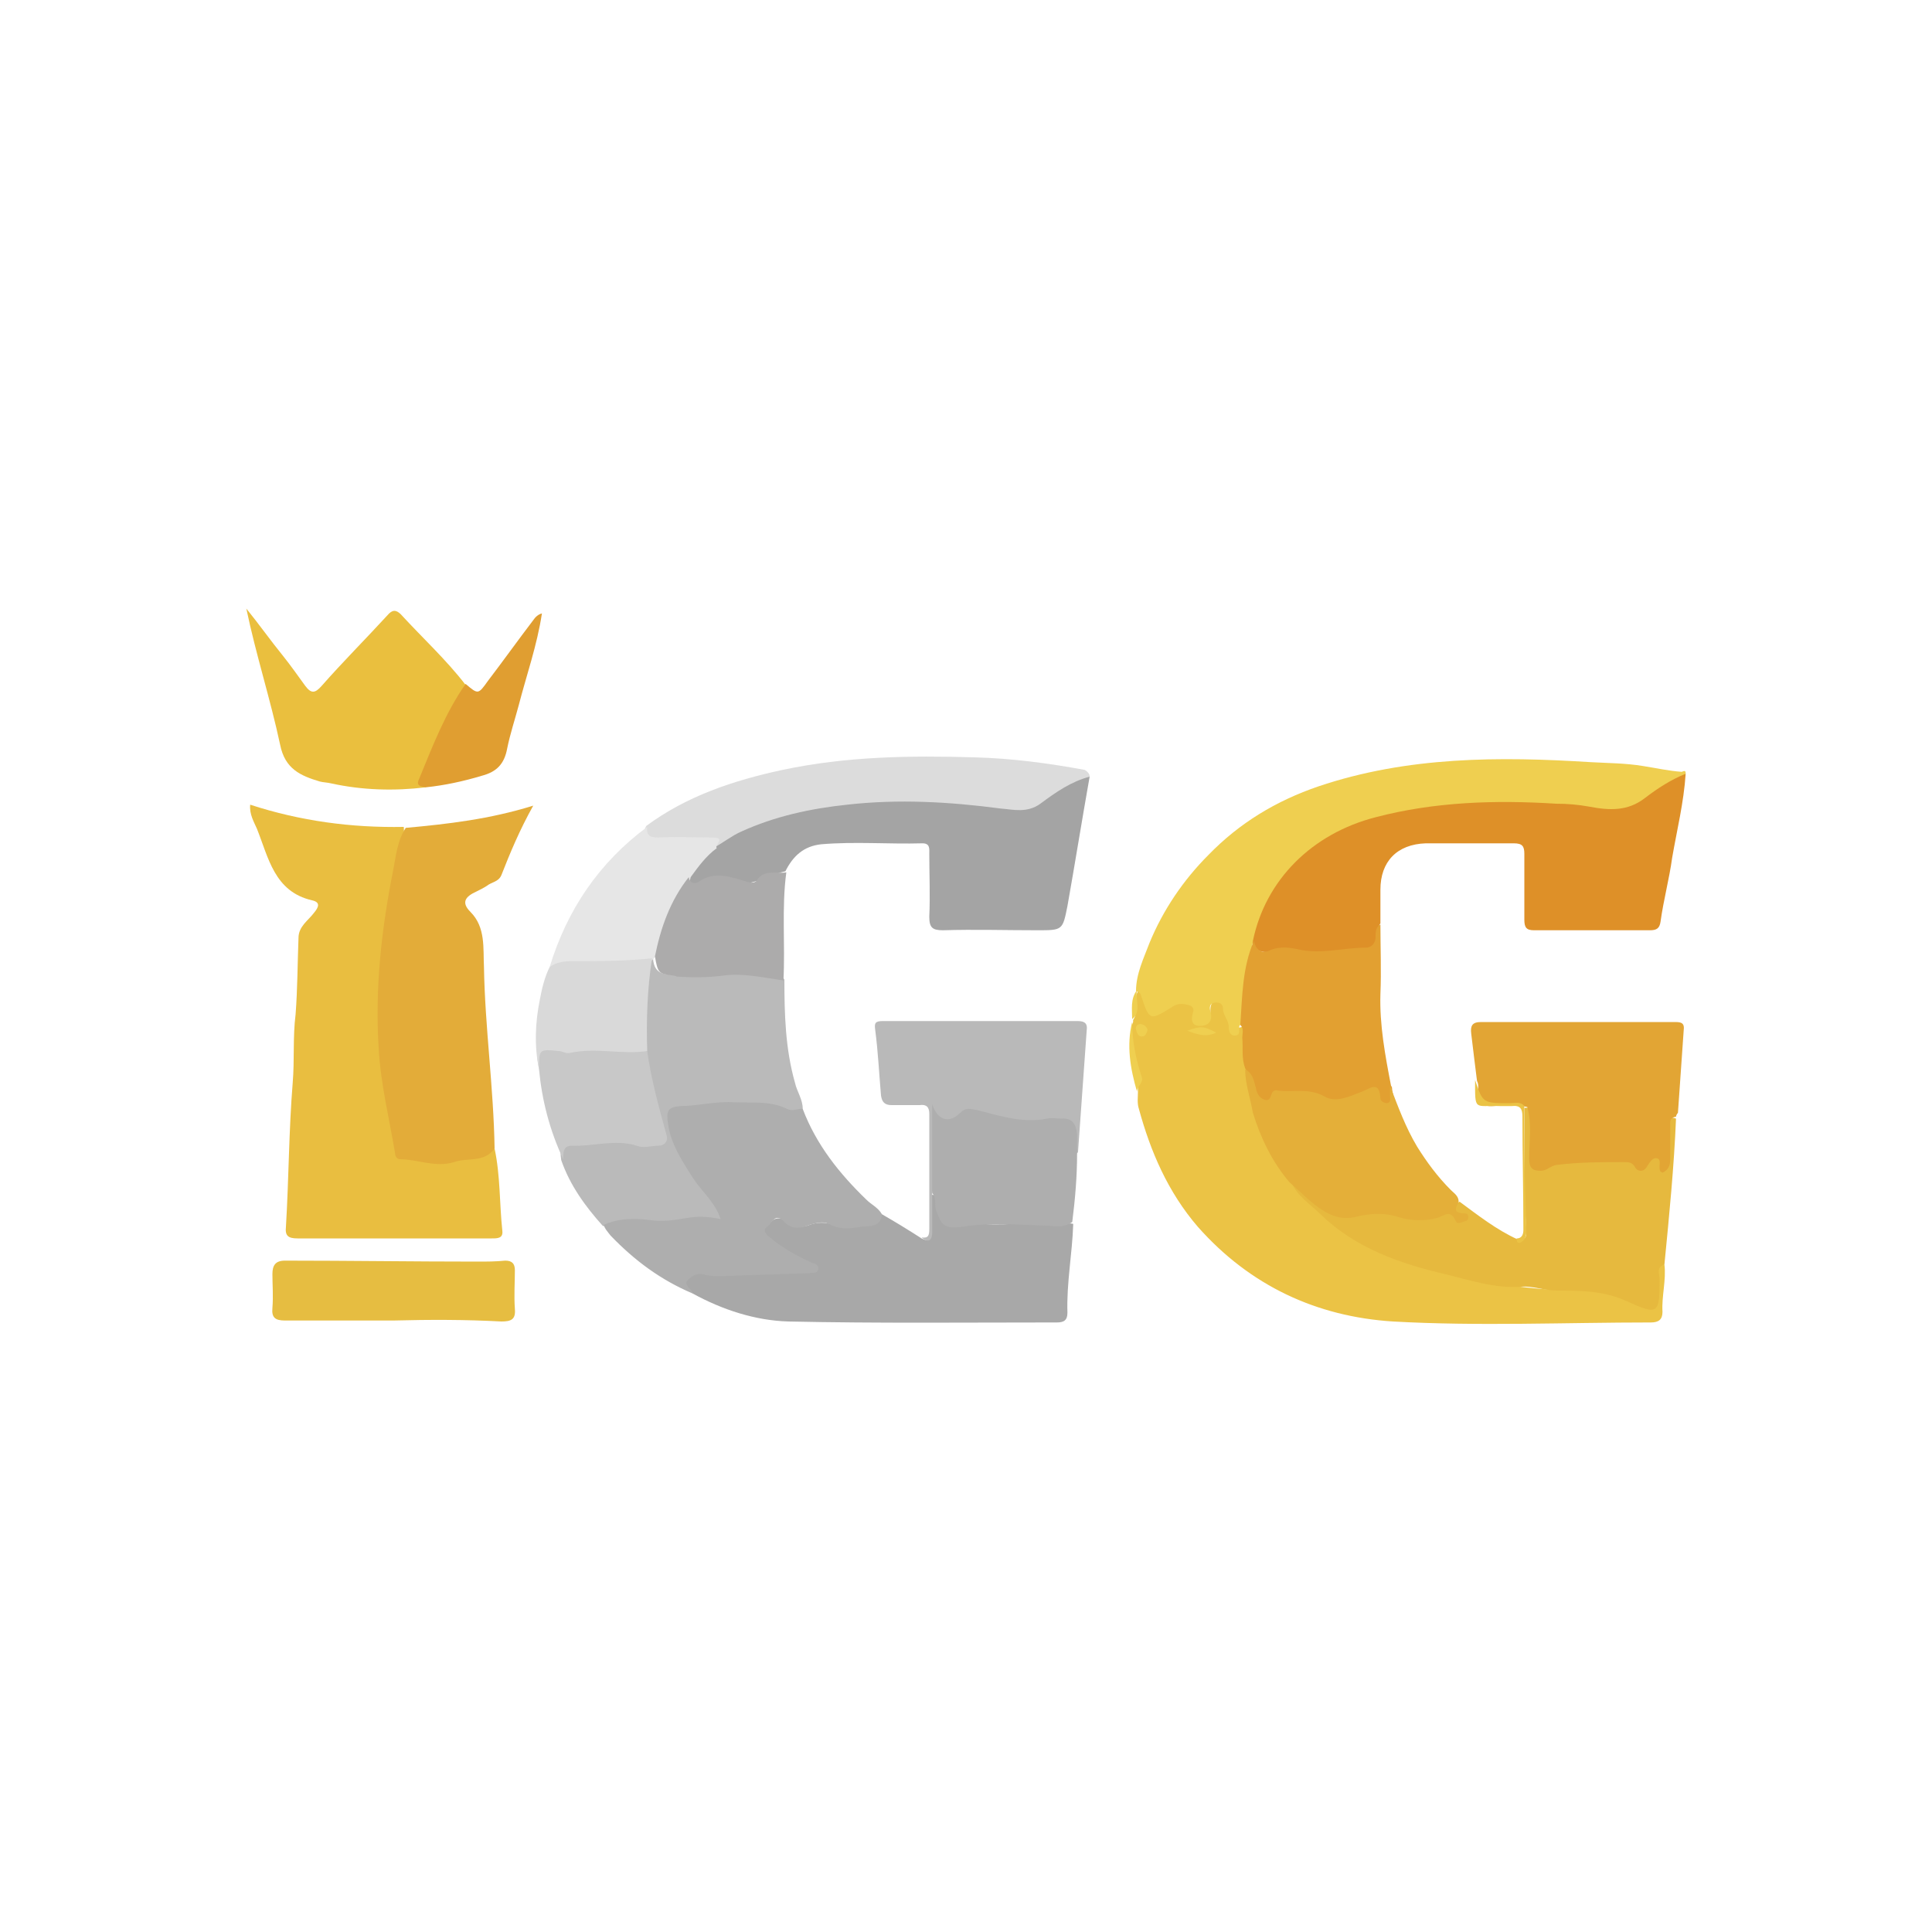 <?xml version="1.0" encoding="utf-8"?>
<!-- Generator: Adobe Illustrator 27.2.0, SVG Export Plug-In . SVG Version: 6.00 Build 0)  -->
<svg version="1.1" id="Layer_1" xmlns="http://www.w3.org/2000/svg" xmlns:xlink="http://www.w3.org/1999/xlink" x="0px" y="0px"
	 viewBox="0 0 200 200" style="enable-background:new 0 0 200 200;" xml:space="preserve">
<style type="text/css">
	.st0{fill:none;}
	.st1{fill:#E9BE40;}
	.st2{fill:#EBC345;}
	.st3{fill:#DE9028;}
	.st4{fill:#EFCF50;}
	.st5{fill:#E3AC39;}
	.st6{fill:#A8A8A8;}
	.st7{fill:#E6B93E;}
	.st8{fill:#A4A4A4;}
	.st9{fill:#BABABA;}
	.st10{fill:#AEAEAE;}
	.st11{fill:#E2A534;}
	.st12{fill:#EABF3E;}
	.st13{fill:#E2A031;}
	.st14{fill:#B9B9B9;}
	.st15{fill:#E4AF39;}
	.st16{fill:#DCDCDC;}
	.st17{fill:#E6BD41;}
	.st18{fill:#E6E6E6;}
	.st19{fill:#ACABAB;}
	.st20{fill:#C8C8C8;}
	.st21{fill:#D9D9D9;}
	.st22{fill:#E09E31;}
</style>
<rect y="0" class="st0" width="200" height="200"/>
<g>
	<path class="st1" d="M51.2,118.9c0.6,2.8,0.5,5.7,0.8,8.5c0.1,0.8-0.5,0.8-1.1,0.8c-3.2,0-6.5,0-9.7,0c-3.5,0-6.9,0-10.4,0
		c-1,0-1.3-0.3-1.2-1.2c0.3-5,0.3-10,0.7-14.9c0.2-2.4,0-4.7,0.3-7.1c0.2-2.6,0.2-5.3,0.3-7.9c0-1.2,1-1.8,1.6-2.6
		c0.5-0.6,0.7-1.1-0.2-1.3c-3.9-0.9-4.5-4.4-5.7-7.4c-0.3-0.7-0.8-1.5-0.7-2.5c5.2,1.7,10.5,2.4,15.9,2.3c0.1,1.1-0.2,2.1-0.5,3.1
		c-1.1,3.6-1.4,7.3-1.8,11c-0.5,4.5-0.2,9.1,0.4,13.6c0.3,1.9,0.8,3.6,1.2,5.4c0.1,0.3,0.2,0.6,0.6,0.7c1.9,0.6,3.8,0.8,5.8,0.4
		C48.7,119.5,50,119.4,51.2,118.9z"/>
	<path class="st2" d="M172.3,130.9c0.2,1.6-0.3,3.3-0.2,4.9c0,0.8-0.4,1.1-1.2,1.1c-8.9,0-17.8,0.4-26.7-0.1
		c-7.9-0.5-14.8-3.7-20.2-9.8c-3.1-3.6-4.9-7.8-6.1-12.2c-0.2-0.6-0.1-1.2-0.1-1.8c0-2.1-0.6-4.1-0.6-6.1c0-0.4-0.1-0.7,0.1-1.1
		c0-0.1,0-0.2,0-0.2c0.6-0.9,0-2.1,0.5-3l0,0c0.7-0.3,0.7,0.2,0.9,0.7c0.7,1.8,1,1.9,2.5,0.9c1.4-0.9,2.4-0.6,2.9,1
		c0.1,0.3,0.2,0.5,0.5,0.5c0.3,0,0.5-0.2,0.6-0.5c0.1-0.2,0.1-0.4,0.1-0.7c0-0.5,0.2-0.9,0.7-1c0.5-0.1,0.9,0.2,1.1,0.7
		c0.2,0.5,0.4,1,0.5,1.5c0.2,0.8,0.6,0.8,1.2,0.5c0.6,0.5,0.4,1.2,0.4,1.9c0,0.8,0,1.7,0.2,2.5c0.4,4.3,2.1,8.2,4.6,11.7
		c2.1,3.2,5.1,5.2,8.4,6.9c4.2,2.1,8.8,3.1,13.4,3.8c2.9,0.4,5.8,0.7,8.8,0.5c1.1-0.1,2.1,0.2,3,0.7c0.9,0.6,2,0.8,3.1,1
		c0.6,0.1,0.9-0.1,0.9-0.7c0-0.8-0.1-1.6,0-2.4C171.5,131.4,171.4,130.7,172.3,130.9z"/>
	<path class="st3" d="M174.5,80.1c-0.2,3-0.9,5.8-1.4,8.7c-0.3,2.2-0.9,4.4-1.2,6.6c-0.1,0.7-0.4,0.9-1.1,0.9c-4,0-8,0-12,0
		c-0.8,0-1-0.3-1-1.1c0-2.3,0-4.6,0-6.8c0-0.8-0.2-1.1-1.1-1.1c-3,0-6.1,0-9.1,0c-3,0.1-4.7,1.9-4.7,4.8c0,1.2,0,2.4,0,3.5
		c-0.1,0.1-0.1,0.2-0.2,0.4c-0.4,2.4-0.4,2.3-2.8,2.5c-2.2,0.2-4.4,0.3-6.7-0.1c-0.5-0.1-1.1,0-1.6,0.1c-1,0.2-1.8-0.1-2.1-1.2
		c0.3-3.2,1.9-5.7,4-8c2.5-2.9,5.8-4.4,9.4-5.4c4-1.1,8.2-1.4,12.3-1.5c3.8-0.1,7.5,0.3,11.3,0.8c1.2,0.2,2.1-0.1,3.1-0.7
		c1.1-0.7,2.2-1.4,3.4-2.1C173.4,80.2,173.9,79.9,174.5,80.1z"/>
	<path class="st4" d="M174.5,80.1c-1.5,0.6-2.9,1.5-4.2,2.5c-1.8,1.4-3.7,1.3-5.8,0.9c-1.1-0.2-2.2-0.3-3.4-0.3
		c-6.3-0.4-12.6-0.2-18.7,1.4c-6.6,1.7-11.4,6.5-12.7,12.8c-0.3,2.6-0.8,5.2-1,7.8c0,0.4-0.1,0.7-0.4,1c-0.1,0.4,0.2,1-0.5,1
		c-0.5,0-0.6-0.5-0.6-0.9c0-0.7-0.6-1.2-0.6-1.9c0-0.5-0.4-0.7-0.9-0.6c-0.5,0.1-0.5,0.5-0.4,0.9c0.3,1.1-0.3,1.5-1.1,1.5
		c-0.9,0-0.9-0.7-0.7-1.4c0.1-0.3,0-0.6-0.3-0.7c-0.6-0.2-1.2-0.3-1.8,0.1c-2.4,1.5-2.4,1.5-3.3-1.2c-0.1-0.3-0.3-0.3-0.5-0.4
		c0-1.8,0.8-3.4,1.4-5c1.4-3.4,3.5-6.5,6.1-9.1c3.2-3.3,7-5.6,11.4-7.1c9.2-3.1,18.7-3.1,28.2-2.5c1.8,0.1,3.6,0.1,5.4,0.4
		c1.3,0.2,2.6,0.5,4,0.6C174.5,79.7,174.5,79.9,174.5,80.1z"/>
	<path class="st5" d="M51.2,118.9c-1.1,1.5-2.8,0.9-4.2,1.4c-1.9,0.6-3.8-0.3-5.6-0.3c-0.3,0-0.5-0.3-0.5-0.6
		c-0.6-3.6-1.5-7.2-1.7-10.9c-0.4-6.2,0.3-12.4,1.5-18.4c0.3-1.5,0.4-3,1.3-4.4c4.4-0.4,8.7-0.9,13.2-2.3c-1.4,2.5-2.4,4.9-3.3,7.2
		c-0.3,0.7-1,0.7-1.5,1.1c-0.3,0.2-0.7,0.4-1.1,0.6c-1.1,0.5-1.6,1.1-0.6,2.1c1.6,1.6,1.3,3.8,1.4,5.7
		C50.2,106.3,51.1,112.6,51.2,118.9z"/>
	<path class="st6" d="M91.3,125.7c1.4,0.8,2.7,1.6,4.1,2.5c0.8,0.4,0.9,0.1,1-0.6c0-1.3-0.1-2.6,0-3.9c0.8-0.1,0.7,0.6,0.8,1
		c0.6,2.2,0.7,2.3,2.9,2c0.2,0,0.5-0.1,0.7-0.1c2.8,0.4,5.6-0.2,8.4,0.2c0.6,0.1,1.2-0.3,1.9-0.1c-0.1,3.1-0.7,6.1-0.6,9.2
		c0,0.8-0.4,1-1.1,1c-9.3,0-18.5,0.1-27.8-0.1c-3.4-0.1-6.8-1.2-9.9-2.9c-0.3-0.4-1.2-0.7-0.8-1.4c0.4-0.8,1.3-0.9,2.2-0.8
		c3.6,0.5,7.1-0.3,10.9-0.1c-0.4-0.6-0.9-0.8-1.3-1c-1-0.5-2-1.1-2.9-1.8c-0.6-0.5-1.2-1-0.5-1.8c0.6-0.7,1.2-1.3,2.2-0.5
		c0.7,0.6,1.5,0.6,2.3,0.3c0.8-0.3,1.7-0.3,2.5,0C88,127,89.7,126.9,91.3,125.7z"/>
	<path class="st7" d="M172.3,130.9c-0.9,0.3-0.5,1-0.5,1.5c0,3.6-0.1,3.8-3.4,2.3c-2.4-1.1-4.8-1.1-7.2-1.1c-1.3,0-2.6-0.5-3.7-0.4
		c-2.8,0.2-5.4-0.7-7.9-1.3c-4.7-1.1-9.3-2.7-12.9-6.2c-1.1-1.1-2.5-1.9-3.1-3.5c0.8-0.1,1.2,0.6,1.6,1c0.9,0.9,1.9,1.7,3.2,2
		c0.8,0.2,1.5,0.3,2.4,0.1c1.2-0.4,2.5-0.3,3.8,0c1.7,0.4,3.3,0.7,4.9-0.1c0.8-0.4,1.1,0.3,1.6,0.7c-0.5-0.5-0.8-1.1,0-1.5
		c1.9,1.4,3.8,2.9,6,3.9c1,0.2,0.9-0.5,0.9-1.1c-0.3-4.2-0.2-8.3-0.2-12.5c0.9-0.2,0.7,0.6,0.7,1c0.1,1.3,0,2.5,0.1,3.8
		c0.1,1.2,0.3,1.4,1.4,1.1c2.6-0.8,5.3-0.6,8-0.6c0.4,0,0.8,0.1,1.2,0.4c0.5,0.4,0.9,0.4,1.3-0.1c0.7-0.7,1.4-1,1.9,0.6
		c0.3-1.6,0.1-2.9,0.2-4.1c0.1-0.5-0.1-1.4,0.9-1C173.3,120.7,172.8,125.8,172.3,130.9z"/>
	<path class="st8" d="M112.8,80.4c-0.8,4.5-1.5,8.9-2.3,13.4c-0.5,2.5-0.5,2.5-3.1,2.5c-3.3,0-6.5-0.1-9.8,0c-1.1,0-1.4-0.3-1.4-1.4
		c0.1-2.2,0-4.4,0-6.5c0-0.5,0.1-1.1-0.7-1.1c-3.5,0.1-7-0.2-10.5,0.1c-1.8,0.2-2.9,1.2-3.7,2.8c-2.1,0.4-4,2.1-6.4,0.8
		c-0.6-0.4-1.3,0.2-1.9,0.4c-0.7,0.2-1.5,0.6-2-0.4c0.5-1.6,1.7-2.6,3-3.6c3.8-2.9,8.3-3.7,12.9-4.4c5.9-0.8,11.9-0.5,17.8,0.3
		c1.1,0.1,1.9,0,2.8-0.6c1.2-0.8,2.5-1.5,3.8-2.2C111.8,80.3,112.3,80,112.8,80.4z"/>
	<path class="st9" d="M81.2,101.4c0,3.6,0.1,7.2,1.1,10.7c0.2,0.9,0.8,1.7,0.8,2.7c-0.4,0.4-0.9,0.5-1.4,0.3
		c-3.7-1.2-7.4-0.5-11.1-0.2c-0.9,0.1-1.2,0.6-1.1,1.4c0.2,1.4,0.7,2.6,1.4,3.8c0.8,1.4,1.8,2.6,2.8,3.9c0.3,0.4,0.7,0.9,0.9,1.4
		c0.2,0.7,0.1,1.2-0.8,1.1c-2.8-0.2-5.5,0.7-8.3,0.2c-1-0.2-2,0.5-3.1,0.2c-1.8-2-3.4-4.2-4.3-6.8c-0.2-1.3,0-1.7,1.1-1.7
		c2.2-0.1,4.4-0.6,6.6,0c0.3,0.1,0.6,0.1,0.9,0c1.4-0.1,1.7-0.4,1.3-1.8c-0.7-2.6-1.4-5.2-1.7-7.9c-0.1-3.1-0.2-6.3,0.6-9.3
		c0.1-0.2,0.2-0.4,0.5-0.4c0.1,0,0.2,0.1,0.2,0.2c0.1,1.8,1.4,1.7,2.6,1.7c1.4,0,2.9,0.1,4.3-0.2c1.8-0.3,3.6,0.2,5.4,0.3
		C80.7,100.8,81,101.1,81.2,101.4z"/>
	<path class="st10" d="M62.5,126.8c1.5-0.7,3.2-0.7,4.8-0.5c1.3,0.2,2.5,0,3.7-0.2c1.1-0.2,2.2-0.2,3.6,0.1c-0.6-1.8-2-2.9-2.9-4.3
		c-1.2-1.9-2.4-3.7-2.6-6c-0.1-1,0.2-1.3,1.3-1.4c1.8,0,3.6-0.5,5.4-0.4c1.9,0.1,3.9-0.2,5.7,0.7c0.6,0.3,1.1-0.1,1.6,0
		c1.4,3.7,3.8,6.7,6.6,9.4c0.5,0.5,1.2,0.8,1.6,1.5c-0.1,1.4-1.4,1.2-2.2,1.3c-1.1,0.2-2.2,0.3-3.3-0.3c-0.6-0.3-1.3-0.1-2,0.1
		c-1,0.4-1.9,0.5-2.7-0.4c-0.9-0.9-1.2,0.3-1.7,0.6c-0.5,0.3-0.1,0.8,0.3,1.1c1.3,1.1,2.8,1.9,4.3,2.6c0.3,0.1,0.8,0.2,0.7,0.7
		c-0.1,0.5-0.6,0.3-0.9,0.4c-3,0.1-6.1,0.2-9.1,0.3c-0.5,0-1.1,0-1.6-0.1c-0.8-0.3-1.4,0-1.9,0.5c-0.5,0.5,0.4,0.9,0.5,1.4
		c-3.3-1.4-6-3.4-8.5-6C62.9,127.5,62.6,127.2,62.5,126.8z"/>
	<path class="st11" d="M173.5,115.6c-0.7,0.1-0.6,0.6-0.6,1c0,1.1,0,2.3,0,3.4c0,0.7-0.2,1.1-0.8,1.4c-0.1-0.1-0.2-0.1-0.2-0.1
		c-0.3-0.5,0.2-1.3-0.4-1.4c-0.5-0.1-0.8,0.6-1.1,1c-0.4,0.5-0.9,0.3-1.1,0c-0.3-0.6-0.7-0.6-1.2-0.6c-2.4,0-4.7,0-7,0.3
		c-0.6,0.1-1,0.6-1.6,0.6c-0.9,0-1.2-0.3-1.2-1.3c0-1.8,0.3-3.6-0.2-5.3c-1.2-0.3-2.3-0.2-3.5-0.1c-1.2,0.1-1.6-0.5-1.6-1.5
		c0-0.4,0.1-0.7-0.1-1.1c-0.2-1.6-0.4-3.2-0.6-4.9c-0.1-0.8,0.1-1.2,1-1.2c6.7,0,13.4,0,20,0c0.6,0,1.1,0,1,0.8
		c-0.2,2.8-0.4,5.7-0.6,8.6C173.6,115.3,173.5,115.5,173.5,115.6z"/>
	<path class="st12" d="M44.1,81.5c-3.3,0.4-6.6,0.3-9.8-0.4c-0.4-0.1-0.8-0.1-1.2-0.2c-2-0.6-3.6-1.3-4.1-3.8
		c-1-4.7-2.5-9.3-3.5-14.1c1.3,1.6,2.5,3.3,3.8,4.9c0.8,1,1.5,2,2.3,3.1c0.6,0.8,1,0.8,1.7,0c2.2-2.5,4.6-4.9,6.8-7.3
		c0.5-0.6,0.9-0.6,1.4-0.1c2.2,2.4,4.7,4.7,6.7,7.3C47.9,72,47.2,73,46.7,74c-1,1.8-1.7,3.8-2.6,5.7C43.8,80.3,43.7,80.9,44.1,81.5z
		"/>
	<path class="st13" d="M128.4,106.1c0.2-3,0.2-5.9,1.4-8.7c0.2,0.9,0.8,1.4,1.6,1c1.1-0.5,2.2-0.3,3.1-0.1c2.3,0.5,4.6-0.2,6.9-0.2
		c0.6,0,1-0.5,1-1.1c0-0.5,0-1,0.5-1.3c0,2.4,0.1,4.8,0,7.2c-0.1,3.2,0.5,6.4,1.1,9.5c0.1,0.1,0.1,0.2,0.1,0.2
		c0,0.6,0.5,1.4-0.3,1.7c-0.7,0.3-1-0.3-1.3-0.9c-0.3-0.5-0.7-0.4-1.1-0.2c-1.9,0.8-3.6,1-5.6,0.2c-1.2-0.5-2.8-0.6-4.2,0.4
		c-0.7,0.5-1.4,0.2-1.8-0.8c-0.3-0.8-0.4-1.7-0.9-2.4c-0.4-1.1-0.2-2.1-0.3-3.2C128.6,107,128.8,106.5,128.4,106.1z"/>
	<path class="st14" d="M96.5,123.5c0,1.4,0,2.7,0,4.1c0,0.8-0.4,1.1-1.1,0.5c0.7,0.1,0.8-0.2,0.8-0.9c0-4,0-7.9,0-11.9
		c0-0.7-0.3-1-1-0.9c-1,0-1.9,0-2.9,0c-0.7,0-1-0.3-1.1-1c-0.2-2.3-0.3-4.5-0.6-6.8c-0.1-0.7,0-0.9,0.8-0.9c6.7,0,13.4,0,20.1,0
		c0.6,0,1.1,0.1,1,0.9c-0.3,4.2-0.6,8.4-0.9,12.6c0,0.1-0.1,0.2-0.1,0.2c-0.5-0.5-0.4-1.1-0.4-1.7c0-1.1-0.5-1.7-1.6-1.5
		c-2.9,0.4-5.8-0.1-8.6-0.9c-0.7-0.2-1.1,0.2-1.6,0.4c-1.2,0.6-1.9,0.4-2.5-0.5C96.7,118,97.3,120.8,96.5,123.5z"/>
	<path class="st15" d="M128.9,110.7c0.8,0.4,0.9,1.2,1.1,1.9c0.1,0.5,0.3,1,0.8,1.2c0.7,0.3,0.7-0.3,0.9-0.7
		c0.1-0.2,0.4-0.3,0.6-0.2c1.6,0.2,3.2-0.3,4.8,0.6c1.2,0.7,2.6,0,3.9-0.5c0.8-0.3,1.8-1.2,1.9,0.7c0,0.3,0.4,0.5,0.7,0.5
		c0.4-0.1,0.3-0.4,0.3-0.7c0-0.4,0-0.7,0-1.1c0.8,2.1,1.6,4.3,2.8,6.3c1,1.6,2.1,3.1,3.5,4.5c0.3,0.3,0.8,0.6,0.8,1.2
		c-0.2,0.5-0.7,1.1,0.4,1.2c0.3,0,0.6,0,0.6,0.4c0,0.2-0.1,0.4-0.3,0.4c-0.3,0.1-0.9,0.4-1,0c-0.6-1.3-1.2-0.5-2-0.3
		c-1.2,0.3-2.6,0.3-3.9-0.1c-1.5-0.5-3-0.4-4.6,0c-1.8,0.4-3.3-0.6-4.6-1.7c-0.7-0.6-1.4-1.3-2.1-1.9c-1.8-2.1-3-4.6-3.8-7.2
		C129.4,113.5,128.9,112.2,128.9,110.7z"/>
	<path class="st16" d="M112.8,80.4c-1.9,0.5-3.5,1.6-5.1,2.8c-1.4,1-2.8,0.6-4.1,0.5C98.3,83,93,82.7,87.7,83.3
		c-3.8,0.4-7.5,1.2-11,2.8c-0.9,0.4-1.8,1.1-2.7,1.6c-0.3-0.5-0.6-0.7-1.2-0.7c-1.6,0.1-3.3,0-4.9-0.1c-0.9,0-1.6-0.3-1-1.4
		c4.2-3.1,9-4.7,14.1-5.8c6.6-1.4,13.2-1.5,19.9-1.3c3.8,0.1,7.6,0.6,11.4,1.3C112.6,79.9,112.8,80.1,112.8,80.4z"/>
	<path class="st10" d="M96.5,123.5c0-3.1,0-6.1,0-9.2c0.5,1.6,1.7,2.1,2.9,0.9c0.6-0.6,1-0.4,1.7-0.3c2.4,0.6,4.7,1.4,7.3,0.9
		c0.5-0.1,1,0,1.5,0c1.1-0.1,1.5,0.6,1.6,1.6c0,0.7,0,1.4,0,2c0,2.4-0.2,4.7-0.5,7.1c-0.7,0.5-1.4,0.5-2.3,0.4
		c-3-0.1-6.1-0.4-9.1,0.1c-1.7,0.2-2.1,0-2.7-1.7C96.7,124.7,97,124.1,96.5,123.5z"/>
	<path class="st17" d="M40.7,136.7c-3.7,0-7.5,0-11.2,0c-1,0-1.4-0.3-1.3-1.3c0.1-1.2,0-2.4,0-3.5c0-0.9,0.3-1.4,1.3-1.4
		c6.6,0,13.3,0.1,19.9,0.1c1,0,1.9,0,2.9-0.1c0.7,0,1,0.3,1,1c0,1.3-0.1,2.6,0,4c0.1,1.1-0.4,1.3-1.4,1.3
		C48.2,136.6,44.5,136.6,40.7,136.7C40.7,136.7,40.7,136.7,40.7,136.7z"/>
	<path class="st18" d="M67,85.6c-0.1,0.8,0.2,1.1,1.1,1.1c1.9-0.1,3.8,0,5.7,0c1.4,0,0.1,0.8,0.4,1.1c-1.1,0.8-1.9,1.9-2.7,3
		c-0.2,1-0.8,1.7-1.3,2.5c-0.7,1.4-1.2,2.9-1.7,4.4c-0.1,0.5-0.2,1-0.6,1.3c-0.1,0.1-0.2,0.2-0.3,0.3c-0.4,0.4-0.9,0.6-1.5,0.6
		c-3.1,0-6.1,0.1-9.2,0.2C58.7,94.2,62,89.3,67,85.6z"/>
	<path class="st19" d="M67.8,99c0.6-3,1.6-5.8,3.5-8.2c0.1,0.7,0.7,0.7,1,0.5c1.7-1.2,3.4-0.5,5.1,0c0.3,0.1,0.7,0.1,0.9-0.1
		c0.8-1.3,2.1-0.7,3.1-0.9c-0.5,3.7-0.1,7.5-0.3,11.2c-2.1-0.3-4.2-0.8-6.3-0.5c-1.6,0.2-3.1,0.2-4.7,0.1c-0.1,0-0.2-0.1-0.3-0.1
		C68.2,100.8,68.1,100.8,67.8,99z"/>
	<path class="st20" d="M67,108.8c0.4,2.9,1.2,5.8,2,8.7c0.2,0.6-0.2,1.1-0.8,1.1c-0.8,0-1.5,0.3-2.3,0c-2.2-0.7-4.5,0.1-6.7,0
		c-0.9,0-0.9,0.7-0.9,1.4c-1.4-3-2.2-6.1-2.5-9.3c-0.4-2.4-0.3-2.4,2.1-2.3c2.5,0.1,5-0.1,7.5,0.1C65.9,108.5,66.5,108.3,67,108.8z"
		/>
	<path class="st21" d="M67,108.8c-2.6,0.4-5.3-0.4-8,0.2c-0.4,0.1-0.8-0.2-1.2-0.2c-2-0.2-2-0.2-2,1.9c-0.5-2.4-0.4-4.9,0.1-7.3
		c0.2-1.1,0.5-2.3,1-3.3c0.7-0.5,1.5-0.6,2.3-0.6c2.8,0,5.5,0,8.3-0.3C67,102.4,66.9,105.6,67,108.8z"/>
	<path class="st22" d="M44.1,81.5c-0.5-0.1-1.1-0.1-0.7-0.9c1.4-3.4,2.7-6.8,4.8-9.8c1.3,1.1,1.3,1.1,2.3-0.3
		c1.6-2.1,3.1-4.2,4.7-6.3c0.2-0.3,0.5-0.6,0.9-0.7c-0.5,3.3-1.6,6.4-2.4,9.5c-0.4,1.5-0.9,3-1.2,4.5c-0.3,1.6-1.1,2.4-2.6,2.8
		C47.9,80.9,46,81.3,44.1,81.5z"/>
	<path class="st2" d="M152.7,111.8c0.8,2.4,0.8,2.4,3.6,2.4c0.5,0,1.1-0.2,1.5,0.3c-0.1,4.2,0.1,8.3,0.2,12.5c0,0.5,0.1,1.1-0.4,1.5
		c-0.4,0.3-0.6,0.2-0.6-0.3c0.6,0,0.7-0.5,0.7-0.9c0-3.9-0.1-7.8-0.1-11.7c0-0.8-0.2-1.2-1.1-1.1c-0.4,0-0.8,0-1.2,0
		C152.6,114.4,152.7,115.1,152.7,111.8z"/>
	<path class="st4" d="M117.2,105.8c0,2,0.4,3.9,1,5.7c0.2,0.6-0.5,0.9-0.5,1.5C117,110.6,116.6,108.2,117.2,105.8z"/>
	<path class="st4" d="M117.7,102.5c-0.2,1,0.5,2.2-0.5,3C117.2,104.5,117,103.4,117.7,102.5z"/>
	<path class="st4" d="M122.9,106.7c1.4-0.5,1.7-0.5,3,0.2C124.8,107.4,124,107.1,122.9,106.7z"/>
	<path class="st4" d="M118.8,106.6c-0.1,0.3-0.2,0.7-0.6,0.7c-0.4,0-0.5-0.4-0.6-0.7c-0.1-0.4,0.2-0.6,0.5-0.6
		C118.5,106.1,118.7,106.3,118.8,106.6z"/>
</g>
</svg>
